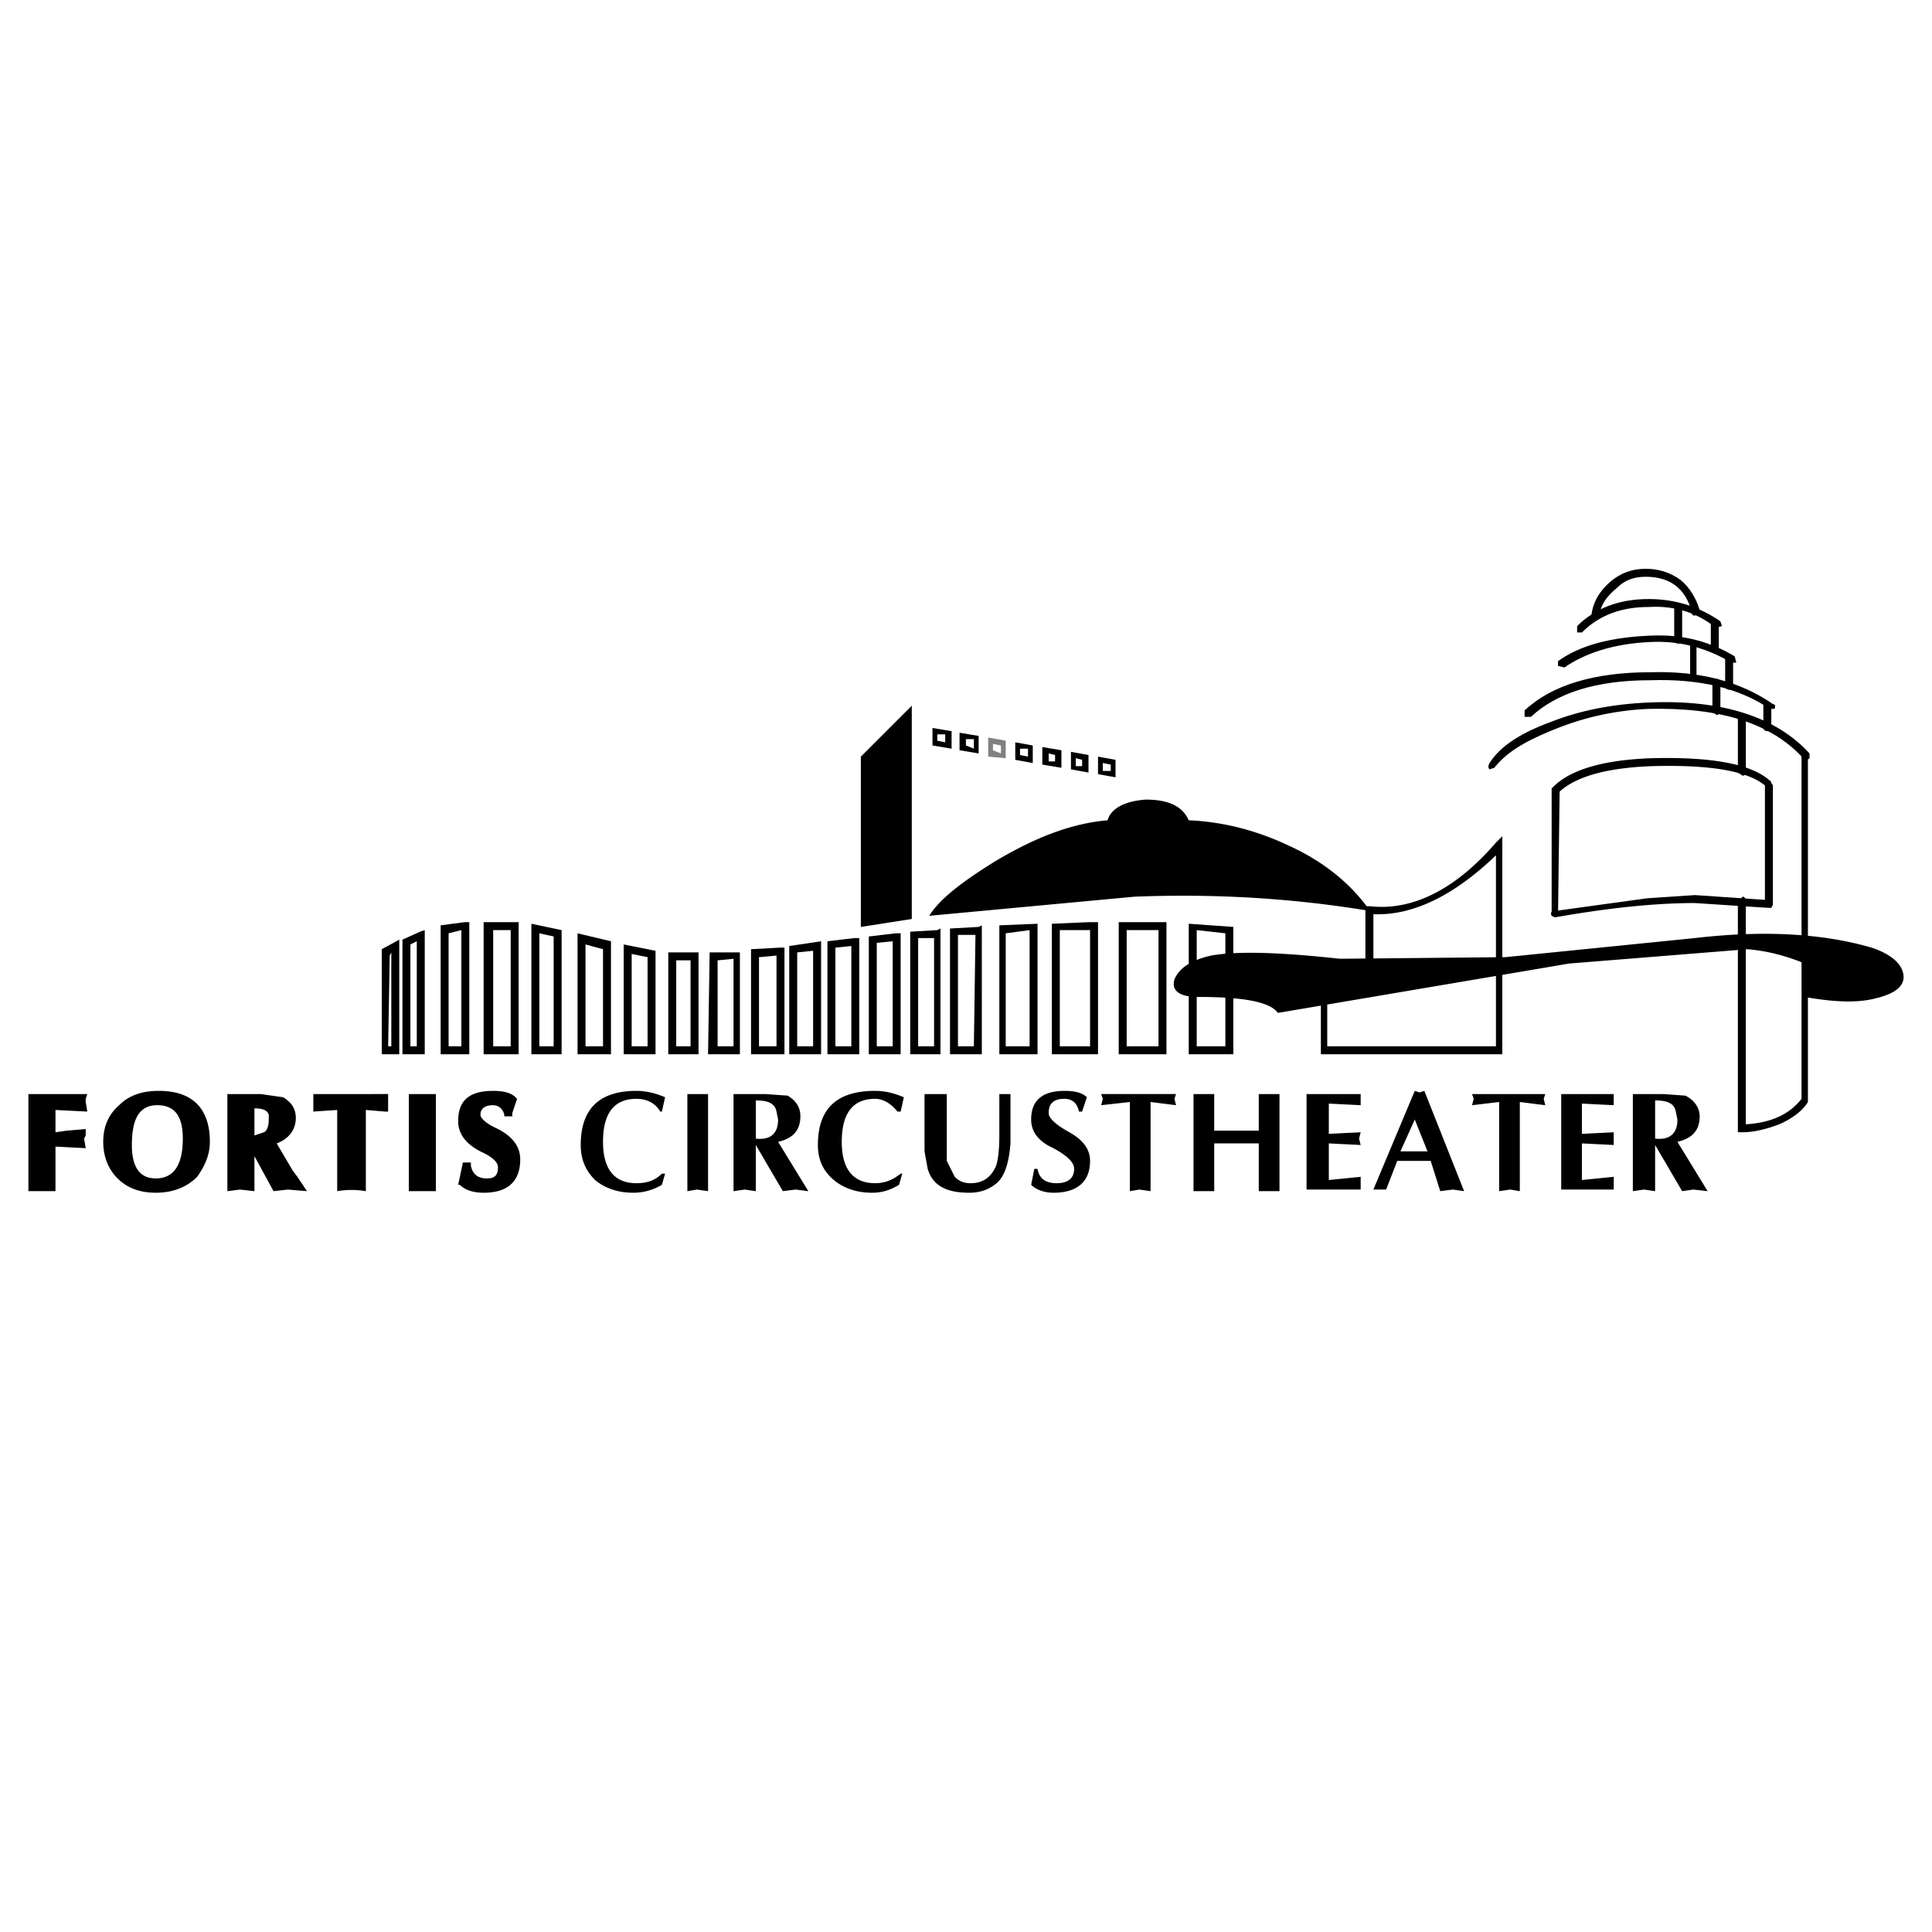 <svg xmlns="http://www.w3.org/2000/svg" width="2500" height="2500" viewBox="0 0 192.756 192.756"><g fill-rule="evenodd" clip-rule="evenodd"><path fill="#fff" d="M0 0h192.756v192.756H0V0z"/><path d="M154.809 71.994c-3.016 1.112-5.08 2.383-6.193 4.13-.158.315-.158.476 0 .633l.477-.158c1.111-1.43 2.859-2.541 5.559-3.652 3.018-1.271 6.193-2.065 9.846-2.223 7.146-.16 12.229 1.429 15.404 4.921.316.16.477.16.635 0v-.475c-3.336-3.652-8.734-5.399-16.039-5.081-3.654.158-6.83.794-9.689 1.905z"/><path d="M164.654 67.07c-5.559 0-9.846 1.272-12.545 3.813v.636h.635c2.541-2.383 6.512-3.652 11.91-3.652 4.924-.16 8.895.793 11.91 2.858h.477c.158-.318 0-.478-.158-.478-3.176-2.223-7.305-3.334-12.229-3.177zM164.654 63.418c-3.969.161-6.986.954-9.209 2.541v.479l.635.157c2.064-1.429 4.922-2.38 8.574-2.541 3.018-.157 5.717.636 8.1 2.066h.477l-.16-.637c-2.382-1.429-5.081-2.223-8.417-2.065zM164.496 59.766c-3.018 0-5.4.954-7.146 2.701v.633h.477c1.748-1.745 3.971-2.541 6.67-2.541 2.699-.158 4.924.636 6.67 2.065l.635-.157-.158-.479c-2.066-1.428-4.449-2.222-7.148-2.222z"/><path d="M158.779 61.355c0 .158.158.315.316.476.318-.161.479-.318.479-.476.158-1.111.793-1.908 1.746-2.701.793-.794 1.746-1.111 2.857-1.111 2.383 0 3.971 1.111 4.605 3.495 0 .317.16.475.477.317l.318-.478c-.318-1.111-.953-2.223-1.906-3.017-1.111-.793-2.223-1.111-3.494-1.111-1.428 0-2.541.476-3.492 1.27-1.111.953-1.747 2.065-1.906 3.336z"/><path d="M167.037 60.56v3.337c0 .157.158.317.477.317l.316-.317V60.56l-.316-.315-.477.315zM170.689 62.149v2.699l.316.318c.318 0 .479-.158.479-.318v-2.699l-.479-.478-.316.478zM168.625 64.214v3.334c0 .318.158.476.318.476l.316-.476v-3.334l-.316-.317a.339.339 0 0 0-.318.317zM172.119 65.641v2.701c0 .317.158.476.475.476l.318-.476v-2.701l-.318-.315-.475.315zM170.848 68.185v2.856l.477.318.318-.318v-2.856l-.318-.478c-.319 0-.477.16-.477.478zM175.93 70.407v2.223c0 .158.158.318.477.318l.318-.318v-2.223l-.318-.478c-.319 0-.477.16-.477.478zM179.74 75.17v34.458c-1.111 1.43-2.857 2.385-5.557 2.541V89.94c0-.318-.16-.479-.318-.479l-.477.479v23.027h.477c1.111 0 2.383-.318 3.652-.797 1.43-.633 2.383-1.428 2.859-2.223V75.17l-.318-.318-.318.318zM173.389 71.519v5.557l.477.317c.158 0 .318-.157.318-.317v-5.557l-.318-.318-.477.318zM136.229 96.133c.16.158.318.318.477.318l.318-.318v-4.924c3.811.16 7.939-1.748 12.227-5.875v19.057h-16.832v-5.082l-.319-.319c-.158 0-.316.158-.316.318v5.875h18.102V83.429l-.635.636c-3.969 4.604-8.256 6.826-12.545 6.351h-.477v5.717zM93.511 73.266h.793v.793l-.793-.16v-.633zm-.477 1.111l1.906.317v-1.747l-1.906-.318v1.748zM97.164 73.742v.953l-.795-.317v-.636h.795zm-1.43-.636v1.747l1.905.318v-1.747l-1.905-.318z"/><path d="M98.592 73.582v1.907l1.748.158v-1.748l-1.748-.317zm.476.635l.795.161v.793l-.795-.318v-.636z" fill="#808183"/><path d="M101.293 75.807l1.746.318v-1.747l-1.746-.318v1.747zm.475-1.112h.795v.794l-.795-.161v-.633zM103.992 76.282l1.906.318v-1.748l-1.906-.318v1.748zm1.272-.954v.636h-.637v-.794l.637.158zM107.328 75.646l.635.16v.633h-.635v-.793zm-.478 1.112l1.748.318v-1.748l-1.748-.318v1.748zM109.549 77.236l1.748.315v-1.745l-1.748-.318v1.748zm.478-1.111l.793.158v.636h-.793v-.794zM38.088 94.703v10.48h1.747V93.75l-1.747.953zm.954.318v9.37h-.318l.159-9.052.159-.318zM41.582 93.91v10.481h-.635V94.228l.635-.318zm-1.429-.16v11.434h2.224V92.798l-.477.158-1.747.794zM46.028 92.798v11.592h-1.271V93.116l1.271-.318zm-2.064-.478v12.864h2.858V92.005h-.476l-2.382.315zM48.252 105.184h3.493V92.005h-3.493v13.179zm.953-12.386h1.747v11.592h-1.747V92.798zM53.016 92.163v13.021h3.017V92.798l-3.017-.635zm2.223 1.268v10.959h-1.428V93.116l1.428.315zM60.163 94.703v9.688h-1.747V94.228l1.747.475zm-2.541 10.481h3.335V93.91l-3.335-.793v12.067zM62.227 94.228v10.956h3.176V94.861l-3.176-.633zm2.381 1.269v8.894h-1.587v-9.212l1.587.318zM68.896 95.814v8.576h-1.429v-8.576h1.429zm-2.223-.793v10.163h3.018V95.021h-3.018zM70.802 95.021l-.159 10.163h3.176V95.021h-3.017zm2.382.636v8.734h-1.588v-8.576l1.588-.158zM77.472 95.339v9.052h-1.747v-8.894l1.747-.158zm-2.541-.636v10.48h3.335V94.545h-.476l-2.859.158zM78.743 94.385v10.798h3.176V93.91l-3.176.475zm2.382.476v9.53h-1.588v-9.37l1.588-.16zM84.936 94.385v10.005h-1.588v-9.845l1.588-.16zm-2.383-.475v11.274h3.176V93.591h-.476l-2.7.319zM89.064 93.91v10.481h-1.588V94.067l1.588-.157zm-2.382-.479v11.752h3.176V93.116h-.476l-2.7.315zM93.193 93.591v10.799h-1.588V93.591h1.588zm-2.382-.635v12.228h3.018V92.638l-.317.16-2.701.158zM94.782 105.184h3.175V92.32l-.318.16-2.857.158v12.546zm2.54-11.91l-.158 11.117h-1.589V93.274h1.747zM99.705 92.32v12.864h3.811V92.163l-3.811.157zm3.018.478v11.592h-2.383V93.116l2.383-.318zM108.598 92.005l-3.652.158v13.021h4.604V92.005h-.952zm.158.793v11.592h-3.018V92.798h3.018zM111.615 105.184h4.764V92.005h-4.764v13.179zm.793-12.386h3.176v11.592h-3.176V92.798zM118.602 105.184h4.447V92.48l-4.447-.317v13.021zm3.652-12.068v11.274h-2.857V92.798l2.857.318zM66.356 117.094l-.318 1.111a5.476 5.476 0 0 1-2.858.795c-1.587 0-2.858-.477-3.811-1.27-.952-.955-1.429-2.064-1.429-3.494 0-3.652 1.905-5.4 5.559-5.4.794 0 1.746.16 2.858.637l-.318 1.43h-.159c-.476-.795-1.271-1.273-2.381-1.273-2.224 0-3.335 1.43-3.335 4.289 0 2.701 1.111 4.131 3.335 4.131 1.111 0 1.905-.318 2.54-.955h.317v-.001zM68.579 109.154h2.064v9.688l-1.111-.16-.953.16v-9.688zM79.854 111.377c0 1.43-.794 2.223-2.223 2.541l3.017 4.924-1.271-.16-1.271.16-2.699-4.605v4.605l-1.111-.16-1.112.16v-9.688h3.176l2.223.158c.794.477 1.271 1.114 1.271 2.065zm-2.382-.475c-.159-.795-.794-1.113-2.064-1.113v3.811c1.429.16 2.223-.475 2.223-1.904l-.159-.794zM89.541 110.902c-.635-.795-1.429-1.273-2.223-1.273-2.224 0-3.335 1.43-3.335 4.289 0 2.701 1.111 4.131 3.335 4.131.953 0 1.746-.318 2.54-.955h.159l-.317 1.111c-.794.477-1.588.795-2.7.795-1.587 0-2.858-.477-3.811-1.27-1.111-.955-1.587-2.064-1.587-3.494 0-3.652 1.905-5.4 5.717-5.4.794 0 1.746.16 2.858.637l-.318 1.43h-.318v-.001zM100.816 109.154v4.924c-.158 2.062-.635 3.492-1.588 4.127-.637.477-1.43.795-2.542.795-2.383 0-3.653-.795-4.129-2.381l-.317-1.748v-5.717h2.223v6.672l.794 1.586c.476.477.953.637 1.588.637 1.271 0 2.064-.637 2.541-1.748.158-.475.318-1.43.318-3.02v-4.127h1.112zM107.645 110.902c-.158-.795-.635-1.273-1.43-1.273-1.111 0-1.588.479-1.588 1.43 0 .479.637 1.111 2.064 1.908 1.43.793 2.064 1.744 2.064 2.859 0 2.062-1.27 3.174-3.652 3.174-.953 0-1.746-.318-2.223-.795l.316-1.586h.318c.158.951.793 1.43 1.906 1.43 1.111 0 1.746-.479 1.746-1.43 0-.637-.635-1.271-2.064-2.066-1.43-.635-2.223-1.586-2.223-2.857 0-1.906 1.111-2.859 3.334-2.859.953 0 1.748.16 2.225.637l-.477 1.43h-.316v-.002zM114.791 118.842l-1.111-.16-.953.16v-8.895l-2.86.319.16-.637-.16-.475h7.465l-.158.475.158.637-2.541-.319v8.895zM125.588 109.154h2.066v9.688h-2.066v-4.764h-4.445v4.764h-2.065v-9.688h2.065v3.653h4.445v-3.653zM135.754 110.266l-3.178-.159v3.018l3.178-.158-.16.633.16.636-3.178-.158v3.652l3.178-.318v1.27h-5.4v-9.528h5.4v1.112zM139.723 114.871h2.699l-1.27-3.176-1.429 3.176zm-.319.955l-1.111 2.855h-1.27l4.129-9.846.477.16.477-.16 3.969 10.006-1.111-.16-1.27.16-.953-3.016h-3.337v.001zM154.014 109.629l.16.637-2.541-.319v8.895l-.953-.16-1.112.16v-8.895l-2.699.319.158-.637-.158-.475h7.305l-.16.475zM161.002 110.266l-3.176-.159v3.018l3.176-.158v1.269l-3.176-.158v3.652l3.176-.318v1.27h-5.24v-9.528h5.24v1.112zM169.578 111.377c0 1.43-.795 2.223-2.223 2.541l3.016 4.924-1.428-.16-1.113.16-2.699-4.605v4.605l-1.111-.16-1.111.16v-9.688h3.018l2.223.158c.952.477 1.428 1.272 1.428 2.065zm-2.383-.475c-.158-.795-.793-1.113-2.064-1.113v3.811c1.43.16 2.225-.475 2.225-1.904l-.161-.794zM90.969 70.407v21.28l-5.081.793V75.489l5.081-5.082zM113.203 89.461l-20.486 1.908c.952-1.59 3.176-3.334 6.511-5.4 3.969-2.383 7.621-3.812 11.273-4.13.318-1.111 1.59-1.905 3.812-2.063 2.223 0 3.652.633 4.287 2.063 3.652.16 6.986 1.111 10.006 2.541 3.492 1.589 6.191 3.812 8.098 6.511-7.62-1.269-15.401-1.745-23.501-1.43zM164.814 75.646c-4.766.16-8.1 1.111-9.846 2.858l-.16.161v12.543h.637l.158-12.229c1.746-1.587 4.922-2.38 9.211-2.541 5.875-.158 9.686.478 11.434 2.065l.477-.476c-1.748-1.745-5.719-2.538-11.911-2.381z"/><path d="M127.494 101.057l29.061-4.924 17.787-1.43c1.906.158 3.812.636 5.717 1.43v3.334c2.699.479 5.082.637 6.986.16 2.066-.479 3.02-1.271 2.859-2.383-.158-1.111-1.27-2.065-3.176-2.699-4.924-1.429-10.799-1.747-17.627-.954l-18.898 1.905-16.516.16c-5.875-.636-10.162-.796-12.863-.318-2.064.476-3.176 1.269-3.65 2.38-.318 1.111.475 1.748 2.381 1.748 4.447.001 7.146.479 7.939 1.591zM176.564 77.869c-.316 0-.477.16-.477.478v11.432l-6.986-.476-4.764.318-9.211 1.269c-.318 0-.477.16-.318.479l.318.158c5.398-.951 10.004-1.43 13.975-1.43l7.305.479h.318l.158-.318v-11.91l-.318-.479zM20.938 113.918c0-3.334-1.747-5.082-5.081-5.082-1.747 0-3.017.477-3.97 1.43-1.111.953-1.588 2.223-1.588 3.652s.477 2.701 1.429 3.652c.953.953 2.224 1.43 3.812 1.43s3.018-.477 4.129-1.588c.792-1.111 1.269-2.223 1.269-3.494zm-5.24-3.652c1.747 0 2.541 1.111 2.541 3.334 0 2.701-.953 3.971-2.7 3.971-1.588 0-2.382-1.111-2.382-3.334 0-2.7.794-3.971 2.541-3.971zM26.337 112.967l-.952.314v-2.697c.793 0 1.27.158 1.429.635v.477c-.001.634-.159 1.111-.477 1.271zm2.859 3.808l-1.588-2.697c1.27-.479 1.906-1.43 1.906-2.541 0-.953-.477-1.59-1.271-2.064l-2.223-.318h-3.335v9.688l1.271-.16 1.429.16v-3.494l1.906 3.494 1.429-.16 1.905.16-.953-1.43-.476-.638zM8.71 109.154H2.834v9.688h2.701v-4.446l3.016.157-.159-.953.159-.319v-.633l-1.905.159-1.111.16v-2.225l3.175.16-.159-.955v-.318l.159-.475zM38.406 110.902h.317v-1.748H31.26v1.748l2.382-.16v8.1a8.569 8.569 0 0 1 2.858 0v-8.1l1.906.16zM43.488 109.154h-2.7v9.688h2.7v-9.688zM51.428 109.473c-.477-.477-1.271-.637-2.223-.637-2.382 0-3.494.953-3.494 3.02 0 1.27.794 2.381 2.541 3.174.953.479 1.429.953 1.429 1.43 0 .793-.318 1.111-1.112 1.111-.953 0-1.429-.477-1.588-1.27v-.318h-.794l-.476 2.223h.159c.476.477 1.27.795 2.382.795 2.381 0 3.652-1.111 3.652-3.334 0-1.27-.793-2.385-2.541-3.178-.952-.475-1.429-.951-1.429-1.27 0-.635.477-.953 1.271-.953.477 0 .953.318 1.111.953v.158h.794v-.318l.477-1.43-.159-.156z"/></g></svg>
